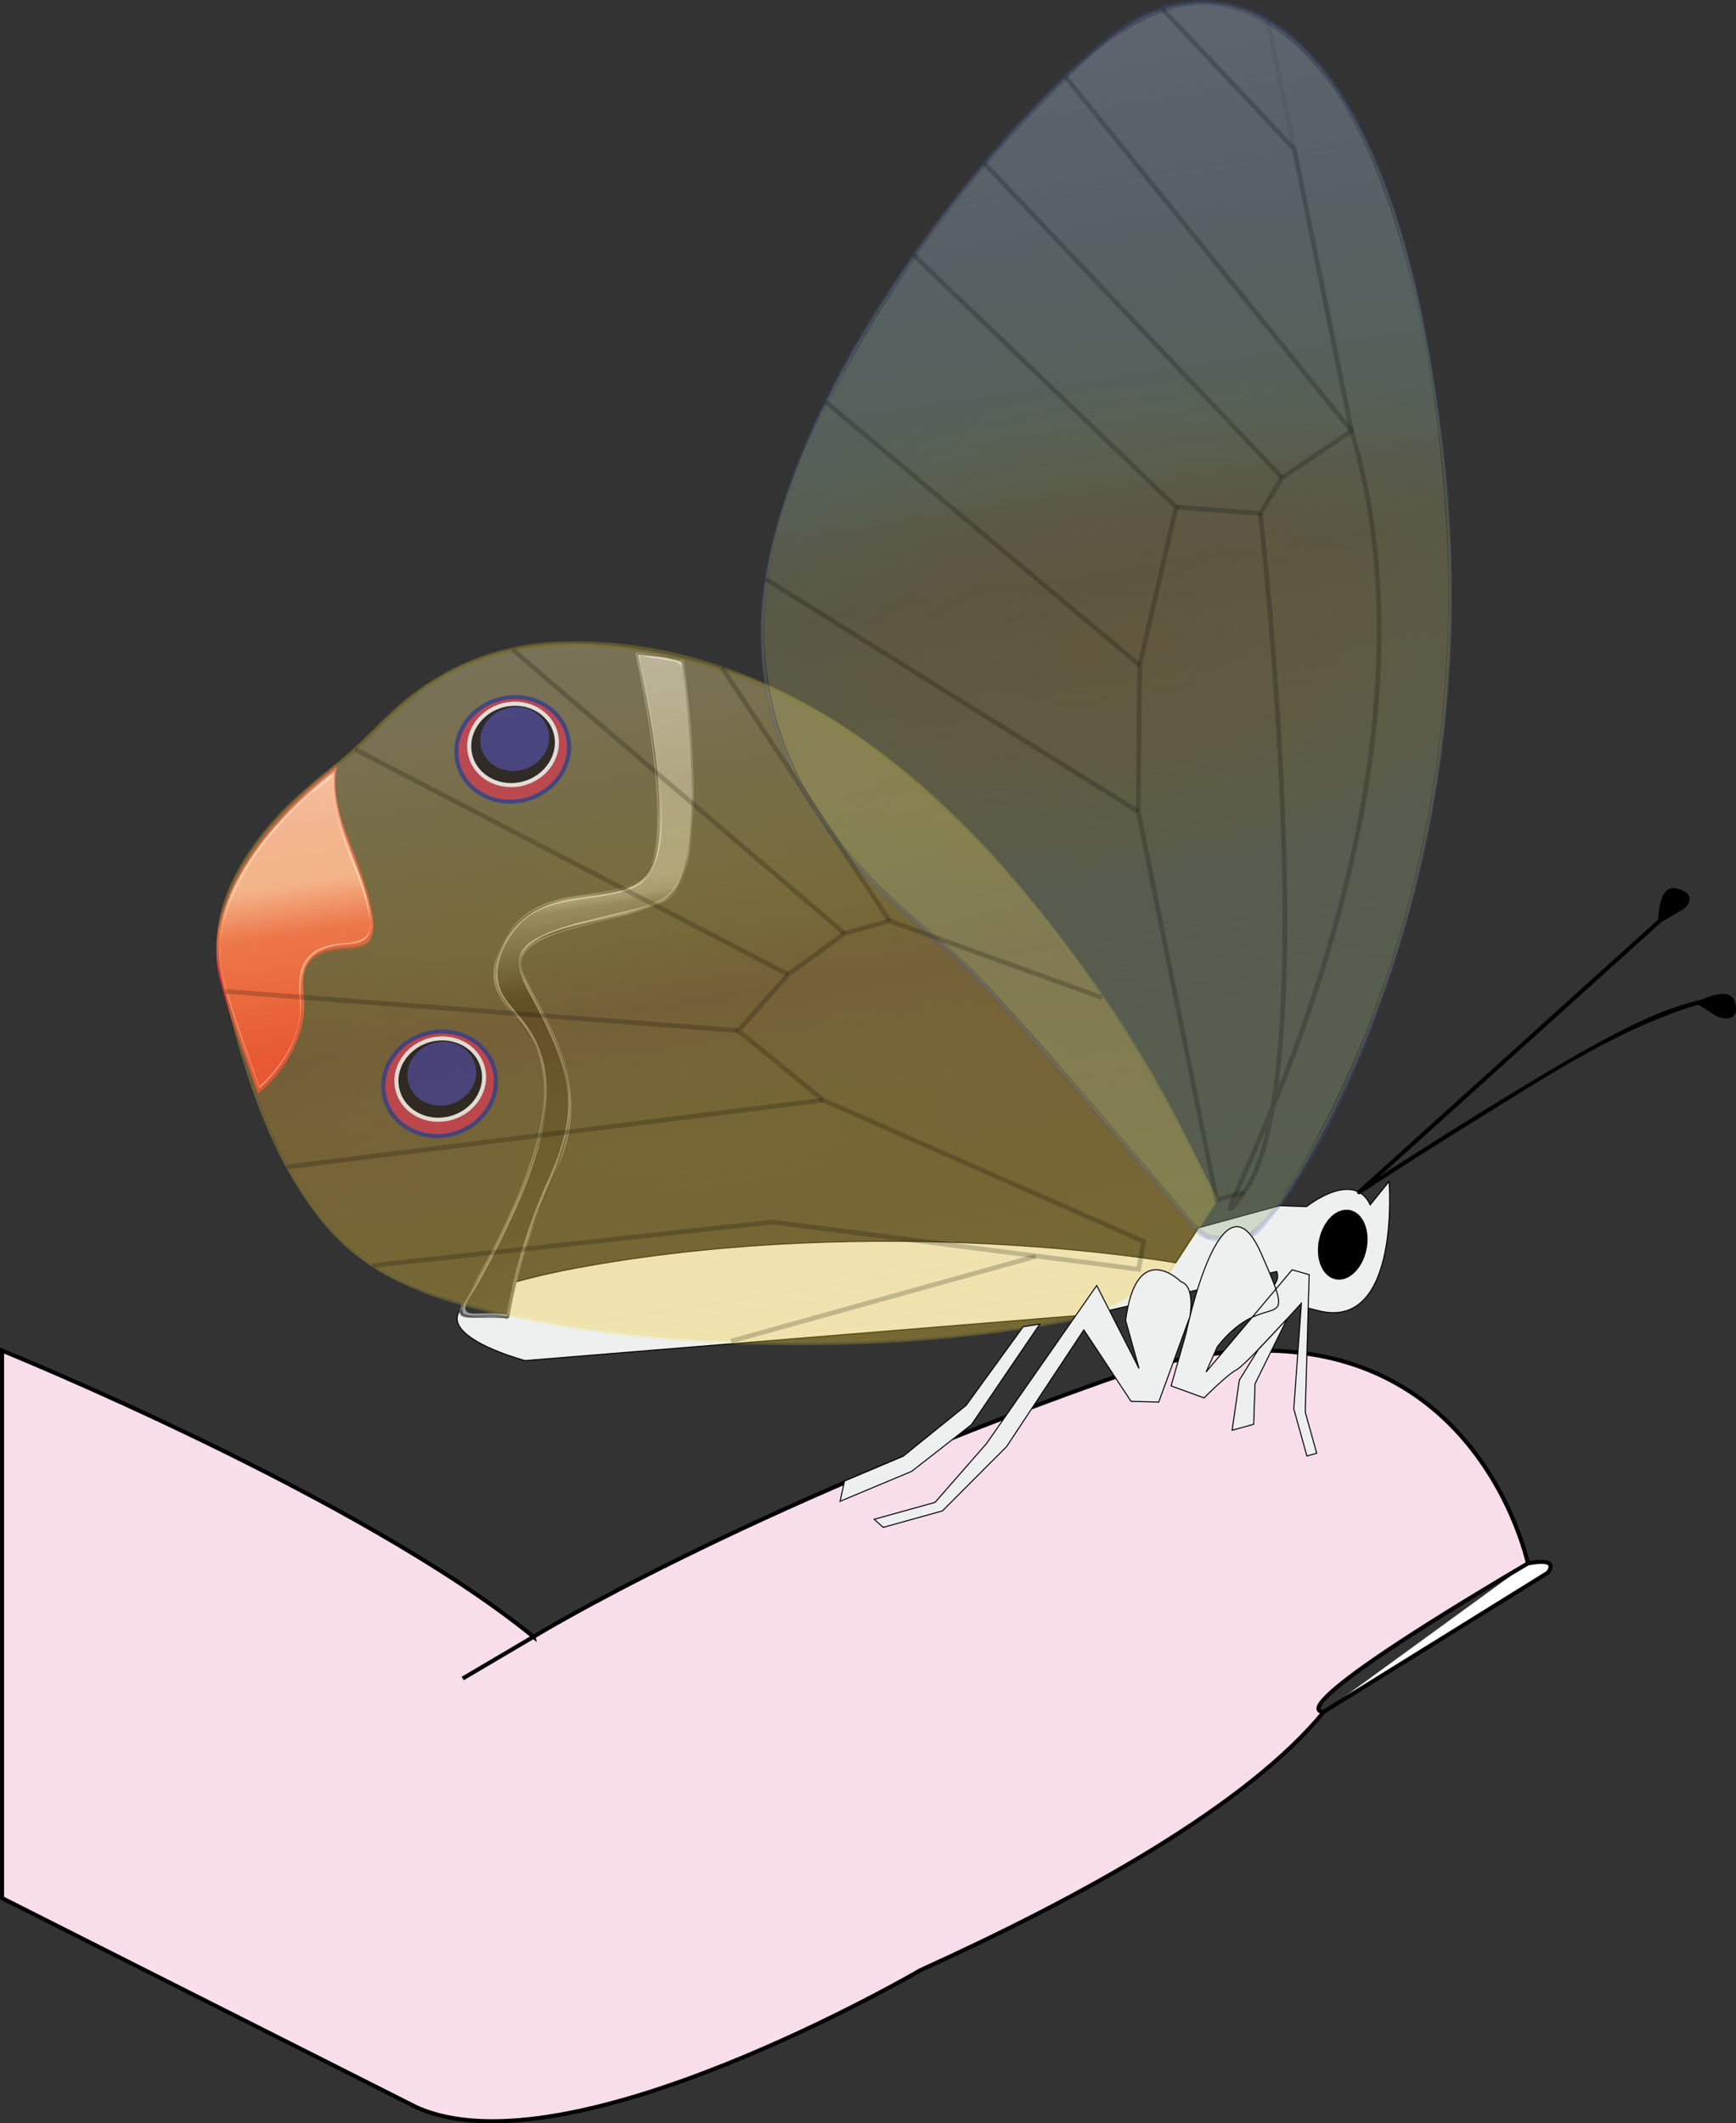 <?xml version="1.0"?>
<svg
    xmlns:rdf="http://www.w3.org/1999/02/22-rdf-syntax-ns#"
    xmlns="http://www.w3.org/2000/svg"
    xmlns:cc="http://web.resource.org/cc/"
    xmlns:xlink="http://www.w3.org/1999/xlink"
    xmlns:dc="http://purl.org/dc/elements/1.1/"
    xmlns:svg="http://www.w3.org/2000/svg"
    xmlns:inkscape="http://www.inkscape.org/namespaces/inkscape"
    xmlns:sodipodi="http://sodipodi.sourceforge.net/DTD/sodipodi-0.dtd"
    xmlns:ns1="http://sozi.baierouge.fr"
    id="Calque_1"
    version="1.1"
    xml:space="preserve"
    viewBox="0 0 426.196 521.229"
    enable-background="new 0 0 426.196 521.229"
    y="0px"
    x="0px"
  >
	<rect x="0" y="0" width="426.196" height="521.229" fill="#333333" stroke="none"/>
	<g
      stroke="#000"
    >
		<path
        d="m325.04 420.18l54.956-34.105s3.375-3.892-4.896-2.293"
        fill="#fff"
    />
		<path
        d="m130.98 401.79s50.136-30.729 139.15-62.507c89.015-31.779 104.97 44.501 104.97 44.501-64.338 37.943-50.06 36.398-50.06 36.398-18.744 22.927-59.12 45.343-99.039 63.44 0 0-86.437 50.567-123.8 33.645l-101.7-51.33v-134.4s88.186 35.8 130.48 70.26z"
        fill="#F7DEEA"
    />
		<path
        d="m130.98 401.79"
        fill="#F7DEEA"
    />
		<line
        x2="130.98"
        y1="412.04"
        x1="113.6"
        y2="401.79"
        fill="#F7DEEA"
    />
	</g
  >
		<path
      stroke="#000"
      stroke-width=".25"
      d="m341.03 290.04s2.848 36.576-17.146 31.757-8.523-4.629-10.447-9.678l-45.333 10.539-139.18 11.336s-49.72-13.156 22.406-24.398 137.32 0.398 137.32 0.398l5.582-8.584 19.905-5.445 6.627 0.232s11.516-9.207 15.633-0.434l4.63-5.74z"
      fill="#EEEFEF"
  />
				<linearGradient
      id="SVGID_1_"
      x1="342.09"
      gradientUnits="userSpaceOnUse"
      y1="304.86"
      gradientTransform="matrix(-.989 .151 .151 .989 444.26 -33.708)"
      x2="342.09"
      y2="148.44"
    >
				<stop
        stop-color="#656565"
        offset="0"
    />
				<stop
        stop-color="#1B1A1A"
        offset=".618"
    />
				<stop
        stop-color="#545454"
        offset=".629"
    />
				<stop
        stop-color="#3F3F3F"
        offset=".983"
    />
			</linearGradient
  >
			<path
      d="m124.72 323.45c-6.395-1.301-13.765 1.633-11.029-3.039 43.991-75.154 1.34-65.293 8.572-85.618 7.231-20.323 27.4-11.262 36.052-19.576s-2.014-54.822-2.014-54.822c5.385 0.689 4.878 0.149 11.226 1.833 0 0 7.692 52.007-4.125 58.532s-41.139 6.616-34.844 19.143 17.047 27.747 7.849 47.021c-9.2 19.29-11.69 36.54-11.69 36.54z"
      fill="url(#SVGID_1_)"
  />
				<linearGradient
      id="SVGID_2_"
      x1="342.09"
      gradientUnits="userSpaceOnUse"
      y1="304.86"
      gradientTransform="matrix(-.989 .151 .151 .989 444.26 -33.708)"
      x2="342.09"
      y2="148.44"
    >
				<stop
        stop-color="#0F0E0E"
        offset="0"
    />
				<stop
        offset=".5"
    />
				<stop
        stop-color="#060606"
        offset=".624"
    />
				<stop
        stop-color="#0D0C0C"
        offset=".785"
    />
				<stop
        stop-color="#0F0E0E"
        offset="1"
    />
			</linearGradient
  >
			<path
      opacity=".51"
      d="m124.72 323.45c-6.395-1.301-13.765 1.633-11.029-3.039 43.991-75.154 1.34-65.293 8.572-85.618 7.231-20.323 27.4-11.262 36.052-19.576s-2.014-54.822-2.014-54.822c5.385 0.689 4.878 0.149 11.226 1.833 0 0 7.692 52.007-4.125 58.532s-41.139 6.616-34.844 19.143 17.047 27.747 7.849 47.021c-9.2 19.29-11.69 36.54-11.69 36.54z"
      fill="url(#SVGID_2_)"
  />
				<linearGradient
      id="SVGID_3_"
      x1="342.09"
      gradientUnits="userSpaceOnUse"
      y1="148.44"
      gradientTransform="matrix(-.989 .151 .151 .989 444.26 -33.708)"
      x2="342.09"
      y2="304.86"
    >
				<stop
        stop-color="#fff"
        stop-opacity=".77"
        offset="0"
    />
				<stop
        stop-color="#fff"
        stop-opacity=".65"
        offset=".203"
    />
				<stop
        stop-color="#fff"
        stop-opacity=".65"
        offset=".345"
    />
				<stop
        stop-color="#fff"
        stop-opacity=".65"
        offset=".346"
    />
				<stop
        stop-color="#fff"
        stop-opacity="0"
        offset=".511"
    />
				<stop
        stop-color="#E0E0E0"
        stop-opacity=".005"
        offset=".525"
    />
				<stop
        stop-color="#B7B7B7"
        stop-opacity=".012"
        offset=".547"
    />
				<stop
        stop-color="#929191"
        stop-opacity=".02"
        offset=".571"
    />
				<stop
        stop-color="#717171"
        stop-opacity=".028"
        offset=".598"
    />
				<stop
        stop-color="#565555"
        stop-opacity=".038"
        offset=".627"
    />
				<stop
        stop-color="#403F3F"
        stop-opacity=".049"
        offset=".66"
    />
				<stop
        stop-color="#2F2E2E"
        stop-opacity=".061"
        offset=".699"
    />
				<stop
        stop-color="#242323"
        stop-opacity=".077"
        offset=".747"
    />
				<stop
        stop-color="#1D1C1C"
        stop-opacity=".099"
        offset=".814"
    />
				<stop
        stop-color="#1B1A1A"
        stop-opacity=".16"
        offset="1"
    />
			</linearGradient
  >
			<path
      opacity=".7"
      d="m124.72 323.45c-6.395-1.301-13.765 1.633-11.029-3.039 43.991-75.154 1.34-65.293 8.572-85.618 7.231-20.323 27.4-11.262 36.052-19.576s-2.014-54.822-2.014-54.822c5.385 0.689 4.878 0.149 11.226 1.833 0 0 7.692 52.007-4.125 58.532s-41.139 6.616-34.844 19.143 17.047 27.747 7.849 47.021c-9.2 19.29-11.69 36.54-11.69 36.54z"
      fill="url(#SVGID_3_)"
  />
			<g
      opacity=".49"
    >
				<path
        d="m124.43 322.67c-2.547-0.361-5.057-0.297-7.62-0.207-5.055 0.178-1.353-4.023 0.079-6.551 3.491-6.166 6.721-12.482 9.62-18.951 3.588-8.004 6.657-16.497 7.566-25.271 0.753-7.263-0.655-14.298-5.031-20.243-1.352-1.838-2.883-3.544-4.307-5.324-4.739-5.923-2.375-12.806 1.979-18.248 6.858-8.573 19.292-6.062 28.421-9.76 10.877-4.406 6.779-26.034 5.678-34.717-0.917-7.234-2.221-14.429-3.75-21.558-0.416-1.941 1.263-0.489 2.854-0.346 1.932 0.173 3.786 0.515 5.674 0.962 2.489 0.59 1.972 2.994 2.255 5.373 1.137 9.569 1.886 19.238 1.757 28.878-0.091 6.87-0.058 16.394-4.726 22.034-2.945 3.558-9.732 4.476-13.906 5.56-6.551 1.7-13.481 2.847-19.48 6.128-7.409 4.053-3.018 10.504-0.143 15.919 2.81 5.291 5.396 10.641 7.035 16.422 2.778 9.804 0.079 18.304-3.898 27.128-4.522 10.034-7.852 20.774-9.854 31.6-0.07 0.4-0.14 0.79-0.2 1.18-0.039 0.236 0.039 0.492 0 0.727 1.473-8.881 4.115-17.58 7.269-25.994 3.261-8.702 8.12-16.577 7.957-26.154-0.199-11.637-6.273-21.5-11.411-31.552-3.402-6.655 4.921-9.648 9.602-11.213 7.007-2.342 14.356-3.467 21.347-5.886 7.243-2.506 8.774-8.06 9.748-15.154 0.729-5.317 0.74-10.728 0.659-16.085-0.112-7.41-0.715-14.818-1.518-22.183-0.231-2.123-0.491-4.244-0.778-6.36-0.278-2.054-8.582-2.147-10.548-2.372 0.016 0.002-0.016 0.653 0 0.726 1.369 6.147 2.499 12.349 3.444 18.575 1.532 10.085 3.578 21.726 0.501 31.632-2.919 9.401-16.828 7.869-24.492 9.94-7.982 2.157-14.443 9.741-14.443 18.19 0 5.329 4.583 9.006 7.524 13.002 2.445 3.322 4.002 7.069 4.649 11.141 1.284 8.075-1.327 16.633-4.017 24.155-1.858 5.197-4.165 10.231-6.583 15.188-1.479 3.031-3.065 6.012-4.672 8.979-1.272 2.35-5.059 6.693-5.154 9.324-0.016 0.441 0.003 0.891 0.012 1.334 0 0.016 0 0.033 0.002 0.049 3.075 1.416 7.538 0.238 10.901 0.717-0.03-0.04 0.04-0.75 0-0.76z"
        fill="#fff"
    />
			</g
  >
			<path
      stroke="#727171"
      stroke-width=".588"
      stroke-miterlimit="1"
      d="m124.72 323.45c-6.395-1.301-13.765 1.633-11.029-3.039 43.991-75.154 1.34-65.293 8.572-85.618 7.231-20.323 27.4-11.262 36.052-19.576s-2.014-54.822-2.014-54.822c5.385 0.689 4.878 0.149 11.226 1.833 0 0 7.692 52.007-4.125 58.532s-41.139 6.616-34.844 19.143 17.047 27.747 7.849 47.021c-9.2 19.29-11.69 36.54-11.69 36.54z"
      fill="none"
  />
			<g
      opacity=".58"
    >
				<path
        d="m124.72 323.39c-1.873-0.297-12.105 0.877-11.465-2.029 0.657-2.979 3.621-6.438 5.102-9.129 1.874-3.406 3.642-6.869 5.347-10.361 4.226-8.658 7.964-17.792 9.603-27.329 1.268-7.379 0.579-14.923-3.636-21.293-3.77-5.696-9.851-9.816-7.705-17.484 2.64-9.434 10.15-13.918 19.263-15.457 6.167-1.041 15.368-0.76 18.619-7.286 1.879-3.772 1.889-8.633 1.852-12.768-0.068-7.652-0.995-15.265-2.167-22.818-0.867-5.59-1.914-11.161-3.138-16.684-0.119-0.536 8.219 0.809 9.421 1.096 2.372 0.567 1.848 1.342 2.139 3.623 0.913 7.16 1.539 14.36 1.864 21.571 0.419 9.286 1.048 21.063-3.13 29.868-3.022 6.368-12.932 7.379-18.972 8.869-5.83 1.438-17.255 2.754-19.805 9.318-0.775 1.995 0.346 4.276 1.213 5.979 4.444 8.729 9.337 17.071 10.639 26.956 1.769 13.424-7.044 25.959-10.932 38.323-1.73 5.54-3.25 11.27-4.1 17.03-0.006 0.039 0.006 0.082 0 0.121 1.164-7.859 3.505-15.605 6.12-23.082 3.454-9.879 9.154-18.768 9.126-29.51-0.024-9.52-4.694-18.355-9.042-26.541-1.763-3.318-4.65-7.14-2.145-10.795 1.975-2.88 6.298-4.122 9.417-5.137 8.305-2.701 17.397-3.525 25.205-7.625 5.14-2.699 5.719-11.514 6.193-16.467 1.146-11.949 0.068-24.2-1.287-36.076-0.218-1.914-0.459-3.825-0.727-5.732-0.241-1.711-9.616-2.012-11.28-2.211 0.003 0-0.003 0.109 0 0.121 3.317 14.53 6.412 30.387 5.177 45.297-0.601 7.252-3.5 11.282-10.761 12.973-8.184 1.906-16.643 1.318-23.232 7.414-5.309 4.911-8.129 13.037-3.982 19.312 4.286 6.483 9.271 10.87 10.227 19.103 1.585 13.66-5.544 28.213-11.418 40.021-2.377 4.775-4.973 9.441-7.628 14.068-0.479 0.836-1.579 2.223-1.579 3.338 0 2.207 9.998 1.273 11.616 1.529 0 0.01 0.01-0.11 0-0.11z"
    />
			</g
  >
				<linearGradient
      id="SVGID_4_"
      x1="407.54"
      gradientUnits="userSpaceOnUse"
      y1="240.85"
      gradientTransform="matrix(-.989 .151 .151 .989 444.26 -33.708)"
      x2="407.54"
      y2="165.03"
    >
				<stop
        stop-color="#E31F21"
        offset="0"
    />
				<stop
        stop-color="#E8504B"
        offset=".618"
    />
				<stop
        stop-color="#E8534C"
        offset=".629"
    />
				<stop
        stop-color="#E74B4A"
        offset=".983"
    />
			</linearGradient
  >
			<path
      d="m63.413 268.05c-3.583-9.908-7.847-22.088-9.349-27.965-5.208-20.368 15.87-42.009 28.593-51.669 0 0-2.181 5.213 2.689 17.62s8.771 23.95 3.922 25.702c-4.849 1.751-16.497-1.529-14.869 12.385s-10.986 23.93-10.986 23.93z"
      fill="url(#SVGID_4_)"
  />
				<linearGradient
      id="SVGID_5_"
      x1="407.55"
      gradientUnits="userSpaceOnUse"
      y1="165.03"
      gradientTransform="matrix(-.989 .151 .151 .989 444.26 -33.708)"
      x2="407.55"
      y2="240.85"
    >
				<stop
        stop-color="#fff"
        stop-opacity=".77"
        offset="0"
    />
				<stop
        stop-color="#fff"
        stop-opacity=".65"
        offset=".203"
    />
				<stop
        stop-color="#fff"
        stop-opacity=".65"
        offset=".345"
    />
				<stop
        stop-color="#fff"
        stop-opacity=".65"
        offset=".346"
    />
				<stop
        stop-color="#fff"
        stop-opacity="0"
        offset=".511"
    />
				<stop
        stop-color="#FBE0E1"
        stop-opacity=".006"
        offset=".528"
    />
				<stop
        stop-color="#F6BCBD"
        stop-opacity=".014"
        offset=".553"
    />
				<stop
        stop-color="#F29C9D"
        stop-opacity=".023"
        offset=".581"
    />
				<stop
        stop-color="#EE8082"
        stop-opacity=".033"
        offset=".611"
    />
				<stop
        stop-color="#EB6A6D"
        stop-opacity=".044"
        offset=".646"
    />
				<stop
        stop-color="#E9595C"
        stop-opacity=".057"
        offset=".686"
    />
				<stop
        stop-color="#E74E51"
        stop-opacity=".074"
        offset=".736"
    />
				<stop
        stop-color="#E6474A"
        stop-opacity=".097"
        offset=".806"
    />
				<stop
        stop-color="#E64548"
        stop-opacity=".16"
        offset="1"
    />
			</linearGradient
  >
			<path
      opacity=".7"
      d="m63.413 268.05c-3.583-9.908-7.847-22.088-9.349-27.965-5.208-20.368 15.87-42.009 28.593-51.669 0 0-2.181 5.213 2.689 17.62s8.771 23.95 3.922 25.702c-4.849 1.751-16.497-1.529-14.869 12.385s-10.986 23.93-10.986 23.93z"
      fill="url(#SVGID_5_)"
  />
			<g
      opacity=".49"
    >
				<path
        d="m63.704 266.68c-3.099-8.609-6.276-17.237-8.753-26.052-2.952-10.507 1.336-20.736 6.965-29.434 2.639-4.077 5.829-7.787 9.148-11.318 1.475-1.569 3.04-3.052 4.613-4.521 0.872-0.814 5.793-4.003 5.896-4.99-0.199 1.918-0.004 3.906 0.243 5.8 1.262 9.68 6.702 18.39 8.666 27.952 1.343 6.537-1.438 7.024-6.826 7.523-3.989 0.369-7.466 1.484-9.316 5.278-1.724 3.532-0.294 9.629-0.764 13.016-0.898 6.45-5.187 12.42-9.872 16.74-0.085 0.078 0.081 0.425 0 0.5 5.437-5.018 10.043-12.087 10.173-19.7 0.011-0.66 0.045-1.325-0.006-1.982-0.572-7.279 0.847-11.958 8.488-13.206 3.914-0.64 8.219 0.24 8.483-4.734 0.027-0.501-0.021-1.059-0.039-1.537-0.453-12.388-10.487-23.081-9.17-35.738 0.008-0.081-0.051-0.459 0-0.5-13.077 10.467-26.906 25.349-27.712 43.01-0.128 2.818 0.309 5.621 1.029 8.337 2.343 8.833 5.662 17.462 8.753 26.052-0.052-0.15 0.055-0.35 0.001-0.5z"
        fill="#fff"
    />
			</g
  >
			<path
      stroke="#E8544E"
      stroke-width=".25"
      stroke-miterlimit="1"
      d="m63.413 268.05c-3.583-9.908-7.847-22.088-9.349-27.965-5.208-20.368 15.87-42.009 28.593-51.669 0 0-2.181 5.213 2.689 17.62s8.771 23.95 3.922 25.702c-4.849 1.751-16.497-1.529-14.869 12.385s-10.986 23.93-10.986 23.93z"
      fill="none"
  />
			<g
      opacity=".58"
    >
				<path
        d="m63.413 267.42c-2.694-7.465-5.356-14.944-7.758-22.51-2.644-8.325-2.76-15.908 0.499-24.077 5.092-12.765 15.779-23.551 26.503-31.797v-1.25c-1.554 4.021-0.064 10.039 0.942 13.766 2.138 7.92 6.074 15.182 7.608 23.307 1.146 6.074-2.505 6.594-7.292 7.037-7.18 0.665-9.792 4.535-9.644 11.336 0.208 9.56-3.285 18.06-10.858 24.18-0.209 0.169 0.198 1.09 0 1.25 6.341-5.124 10.743-12.969 11.13-21.128 0.123-2.59-0.444-5.19-0.087-7.774 0.628-4.548 4.718-6.043 8.696-6.542 3.32-0.417 7.313 0.144 8.234-3.878 0.222-0.971 0.167-2.343 0.091-3.294-0.614-7.795-4.095-15.224-6.81-22.455-1.512-4.027-3.66-10.293-2.01-14.563 0.089-0.229-0.167-1.122 0-1.25-13.34 10.258-27.184 24.906-29.266 42.329-0.418 3.499-0.101 7.187 0.673 10.59 2.163 9.505 6.047 18.816 9.349 27.965-0.132-0.37 0.134-0.89 0-1.26z"
        fill="#BD1F2D"
    />
			</g
  >
		<path
      stroke="#000"
      stroke-width="1.155"
      d="m324.17 305.94c-0.361 4.414 1.799 7.82 4.824 7.604s5.771-3.975 6.131-8.393c0.359-4.42-1.799-7.822-4.826-7.605-3.02 0.22-5.76 3.98-6.12 8.4z"
  />
		<g
      opacity=".35"
    >
			<path
        d="m290.63 278.63s-45.508-92.694-111.57-113.76-82.161 12.476-95.138 21.795c-12.977 9.318-34.622 30.391-29.958 50.891 4.666 20.5 14.264 62.461 43.013 76.26 28.751 13.803 105.02 22.646 171.13 8.842l18.228-9.1 12.357-19.008-8.07-15.91z"
        fill="#F6DD24"
    />
				<linearGradient
        id="SVGID_6_"
        x1="310.13"
        gradientUnits="userSpaceOnUse"
        y1="326.15"
        gradientTransform="matrix(-.989 .151 .151 .989 444.26 -33.708)"
        x2="310.13"
        y2="142.85"
      >
				<stop
          stop-color="#F6E135"
          stop-opacity=".22"
          offset="0"
      />
				<stop
          stop-color="#F1B044"
          offset=".5"
      />
				<stop
          stop-color="#F3C341"
          stop-opacity=".866"
          offset=".577"
      />
				<stop
          stop-color="#F4D13C"
          stop-opacity=".717"
          offset=".663"
      />
				<stop
          stop-color="#F5DA38"
          stop-opacity=".554"
          offset=".756"
      />
				<stop
          stop-color="#F6DF36"
          stop-opacity=".373"
          offset=".861"
      />
				<stop
          stop-color="#F6E135"
          stop-opacity=".13"
          offset="1"
      />
			</linearGradient
    >
			<path
        d="m290.63 278.63s-45.508-92.694-111.57-113.76-82.161 12.476-95.138 21.795c-12.977 9.318-34.622 30.391-29.958 50.891 4.666 20.5 14.264 62.461 43.013 76.26 28.751 13.803 105.02 22.646 171.13 8.842l18.228-9.1 12.357-19.008-8.07-15.91z"
        fill="url(#SVGID_6_)"
    />
				<radialGradient
        id="SVGID_7_"
        gradientUnits="userSpaceOnUse"
        cy="234.5"
        cx="310.13"
        gradientTransform="matrix(-.989 .151 .075 .494 461.95 82.201)"
        r="104.92"
      >
				<stop
          stop-color="#F6E135"
          stop-opacity="0"
          offset="0"
      />
				<stop
          stop-color="#F5DA38"
          stop-opacity=".159"
          offset=".228"
      />
				<stop
          stop-color="#F3C640"
          stop-opacity=".449"
          offset=".642"
      />
				<stop
          stop-color="#F1B044"
          stop-opacity=".7"
          offset="1"
      />
			</radialGradient
    >
			<path
        opacity=".51"
        d="m290.63 278.63s-45.508-92.694-111.57-113.76-82.161 12.476-95.138 21.795c-12.977 9.318-34.622 30.391-29.958 50.891 4.666 20.5 14.264 62.461 43.013 76.26 28.751 13.803 105.02 22.646 171.13 8.842l18.228-9.1 12.357-19.008-8.07-15.91z"
        fill="url(#SVGID_7_)"
    />
				<linearGradient
        id="SVGID_8_"
        x1="310.13"
        gradientUnits="userSpaceOnUse"
        y1="142.85"
        gradientTransform="matrix(-.989 .151 .151 .989 444.26 -33.708)"
        x2="310.13"
        y2="326.15"
      >
				<stop
          stop-color="#fff"
          stop-opacity=".77"
          offset="0"
      />
				<stop
          stop-color="#fff"
          stop-opacity="0"
          offset=".45"
      />
				<stop
          stop-color="#FDF2DF"
          stop-opacity=".006"
          offset=".47"
      />
				<stop
          stop-color="#FAE2BB"
          stop-opacity=".014"
          offset=".498"
      />
				<stop
          stop-color="#F7D59B"
          stop-opacity=".023"
          offset=".529"
      />
				<stop
          stop-color="#F5C97F"
          stop-opacity=".033"
          offset=".563"
      />
				<stop
          stop-color="#F4C069"
          stop-opacity=".044"
          offset=".602"
      />
				<stop
          stop-color="#F3B958"
          stop-opacity=".057"
          offset=".647"
      />
				<stop
          stop-color="#F2B44D"
          stop-opacity=".074"
          offset=".703"
      />
				<stop
          stop-color="#F1B146"
          stop-opacity=".097"
          offset=".782"
      />
				<stop
          stop-color="#F1B044"
          stop-opacity=".16"
          offset="1"
      />
			</linearGradient
    >
			<path
        opacity=".7"
        d="m290.63 278.63s-45.508-92.694-111.57-113.76-82.161 12.476-95.138 21.795c-12.977 9.318-34.622 30.391-29.958 50.891 4.666 20.5 14.264 62.461 43.013 76.26 28.751 13.803 105.02 22.646 171.13 8.842l18.228-9.1 12.357-19.008-8.07-15.91z"
        fill="url(#SVGID_8_)"
    />
			<g
        opacity=".49"
      >
				<path
          d="m196.67 329.37c-16.016-0.021-32.027-0.982-47.918-2.986-13.299-1.676-26.615-4.07-39.432-8.055-10.713-3.33-20.144-8.223-27.813-16.563-7.275-7.912-12.411-17.632-16.465-27.513-3.687-8.984-6.397-18.345-8.713-27.766-1-4.065-2.216-8.23-2.63-12.402-0.621-6.25 1.311-12.5 4.018-18.055 5.916-12.137 16.271-21.682 26.958-29.598 4.086-3.027 7.454-7.042 11.16-10.515 3.194-2.993 6.591-5.753 10.254-8.152 22.972-15.047 53.788-10.06 78.028-0.904 19.972 7.544 37.24 21.196 52.139 36.222 21.289 21.468 39.245 47.044 53.215 73.848 1.443 2.768 2.828 5.567 4.237 8.352 1.494 2.951 2.988 5.902 4.481 8.854 0.519 1.021-2.044 3.809-2.603 4.668-2.16 3.322-4.32 6.645-6.479 9.967-0.771 1.186-1.541 2.371-2.311 3.555-0.261 0.4-0.483 0.982-0.921 1.201-5.76 2.867-11.52 5.734-17.278 8.602-1.015 0.504-2.093 0.625-3.209 0.848-3.166 0.635-6.346 1.201-9.53 1.73-6.323 1.053-12.682 1.883-19.055 2.568-13.34 1.44-26.75 2.1-40.15 2.1-0.162 0 0.02 0.117 0.097 0.117 15.28 0 30.557-0.893 45.727-2.727 7.443-0.9 14.854-2.072 22.213-3.5 3.11-0.604 5.187-1.57 7.999-2.971 3.498-1.742 6.996-3.484 10.494-5.225 1.192-0.594 2.737-0.977 3.481-2.121 3.693-5.682 7.387-11.361 11.08-17.043 1.106-1.701 0.654-1.75-0.309-3.652-1.719-3.395-3.437-6.788-5.154-10.182-1.05-2.074-2.087-4.154-3.174-6.21-5.548-10.498-11.791-20.644-18.433-30.48-10.848-16.069-23.02-31.336-36.872-44.925-14.306-14.034-30.789-26.425-49.612-33.664-12.127-4.664-25.292-7.644-38.259-8.481-11.805-0.763-23.797 0.898-34.473 6.155-7.736 3.811-14.121 9.538-20.191 15.559-4.621 4.583-9.774 8.273-14.694 12.5-5.117 4.396-9.777 9.341-13.785 14.768-6.917 9.365-11.087 20.226-8.437 31.841 1.981 8.684 4.166 17.316 6.989 25.77 6.262 18.747 16.242 38.693 34.495 48.24 12.697 6.641 27.741 9.414 41.73 11.729 19.531 3.232 39.398 4.594 59.184 4.619 0.15-0.02-0.03-0.14-0.11-0.14z"
      />
			</g
    >
			<path
        stroke="#F1B044"
        stroke-width=".25"
        stroke-miterlimit="1"
        d="m290.63 278.63s-45.508-92.694-111.57-113.76-82.161 12.476-95.138 21.795c-12.977 9.318-34.622 30.391-29.958 50.891 4.666 20.5 14.264 62.461 43.013 76.26 28.751 13.803 105.02 22.646 171.13 8.842l18.228-9.1 12.357-19.008-8.07-15.91z"
        fill="none"
    />
			<g
        opacity=".58"
      >
				<path
          d="m290.63 278.01c-10.979-22.308-25.616-43.363-41.699-62.237-28.186-33.077-66.604-59.954-111.95-58.271-14.924 0.554-28.428 6.201-39.576 16.014-3.689 3.247-7.011 6.877-10.636 10.191-6.306 5.764-13.208 10.472-19.02 16.864-7.467 8.214-13.796 18.365-14.419 29.698-0.298 5.415 1.241 10.69 2.496 15.905 4.643 19.294 11.065 39.137 23.948 54.612 12.553 15.08 31.821 19.887 50.278 23.512 25.444 4.996 51.663 6.426 77.543 5.773 14.517-0.367 29.008-1.625 43.375-3.729 3.452-0.506 6.892-1.096 10.324-1.717 2.127-0.385 5.099-0.48 7.031-1.445 2.818-1.408 5.637-2.814 8.455-4.223 2.907-1.451 5.815-2.902 8.723-4.355 1.419-0.707 2.007-2.221 2.863-3.539 3.432-5.279 6.864-10.557 10.297-15.836 0.681-1.049-0.968-3.266-1.315-3.952-2.21-4.4-4.45-8.82-6.69-13.24 0.166 0.328-0.17 0.915 0 1.25 2.687 5.308 5.374 10.614 8.061 15.921v-1.25c-3.303 5.08-6.605 10.16-9.907 15.238-0.644 0.99-1.566 3.328-2.668 3.877-2.818 1.408-5.637 2.814-8.455 4.223-2.907 1.451-5.815 2.902-8.723 4.355-4.58 2.285-11.211 2.414-16.242 3.207-14.352 2.262-28.867 3.445-43.382 3.939-26.028 0.885-52.342-0.719-77.963-5.475-18.603-3.455-37.682-8.258-50.769-22.822-13.425-14.943-19.803-35.458-24.52-54.574-0.948-3.841-1.991-7.723-2.561-11.64-1.055-7.249 2.182-14.773 5.684-20.9 5.587-9.777 14.119-17.997 22.998-24.783 8.345-6.378 14.973-14.628 23.831-20.405 15.007-9.788 33.249-10.808 50.522-8.166 40.905 6.258 72.379 32.136 97.727 63.435 13.875 17.134 26.609 35.99 36.367 55.818-0.18-0.34 0.16-0.92-0.01-1.25z"
          fill="#F6E135"
      />
			</g
    >
		</g
  >
		<line
      opacity=".2"
      y2="36.639"
      fill="none"
      y1="5.024"
      stroke="#000"
      x2="317.77"
      x1="311.2"
      stroke-width="1.155"
  />
		<g
      opacity=".35"
    >
				<linearGradient
        id="SVGID_9_"
        x1="197.18"
        gradientUnits="userSpaceOnUse"
        y1="313.14"
        gradientTransform="matrix(-.989 .151 .151 .989 444.26 -33.708)"
        x2="197.18"
        y2="11.048"
      >
				<stop
          stop-color="#DED644"
          offset="0"
      />
				<stop
          stop-color="#D6B32D"
          offset=".618"
      />
				<stop
          stop-color="#D8D03E"
          offset=".629"
      />
				<stop
          stop-color="#E4E062"
          offset=".983"
      />
			</linearGradient
    >
			<path
        d="m314.14 295.97s52.564-72.23 40.424-183.03-53.34-122.7-77.9-106.52c-24.564 16.175-78.577 79.466-88.433 133.59-9.856 54.12 34.236 83.894 46.043 94.621 11.808 10.729 59.147 67.103 59.147 67.103l3.213 2.221 9.897 0.123 7.61-8.1z"
        fill="url(#SVGID_9_)"
    />
				<linearGradient
        id="SVGID_10_"
        x1="197.18"
        gradientUnits="userSpaceOnUse"
        y1="313.14"
        gradientTransform="matrix(-.989 .151 .151 .989 444.26 -33.708)"
        x2="197.18"
        y2="11.048"
      >
				<stop
          stop-color="#8E5D9E"
          stop-opacity=".13"
          offset="0"
      />
				<stop
          stop-color="#8B5D9E"
          stop-opacity=".188"
          offset=".18"
      />
				<stop
          stop-color="#835B9E"
          stop-opacity=".232"
          offset=".314"
      />
				<stop
          stop-color="#75589D"
          stop-opacity=".271"
          offset=".434"
      />
				<stop
          stop-color="#60549B"
          stop-opacity=".307"
          offset=".546"
      />
				<stop
          stop-color="#404F9A"
          stop-opacity=".341"
          offset=".65"
      />
				<stop
          stop-color="#324E99"
          stop-opacity=".35"
          offset=".678"
      />
				<stop
          stop-color="#455FA5"
          offset="1"
      />
			</linearGradient
    >
			<path
        d="m314.14 295.97s52.564-72.23 40.424-183.03-53.34-122.7-77.9-106.52c-24.564 16.175-78.577 79.466-88.433 133.59-9.856 54.12 34.236 83.894 46.043 94.621 11.808 10.729 59.147 67.103 59.147 67.103l3.213 2.221 9.897 0.123 7.61-8.1z"
        fill="url(#SVGID_10_)"
    />
				<radialGradient
        id="SVGID_11_"
        gradientUnits="userSpaceOnUse"
        cy="162.09"
        cx="197.18"
        gradientTransform="matrix(-.989 .151 .075 .494 456.49 46.411)"
        r="123.17"
      >
				<stop
          stop-color="#78BD84"
          stop-opacity="0"
          offset="0"
      />
				<stop
          stop-color="#78BD86"
          stop-opacity=".13"
          offset=".186"
      />
				<stop
          stop-color="#75BC8E"
          stop-opacity=".244"
          offset=".349"
      />
				<stop
          stop-color="#72BA9B"
          stop-opacity=".352"
          offset=".503"
      />
				<stop
          stop-color="#6DB8AC"
          stop-opacity=".457"
          offset=".652"
      />
				<stop
          stop-color="#66B5BF"
          stop-opacity=".558"
          offset=".798"
      />
				<stop
          stop-color="#5EB1D4"
          stop-opacity=".657"
          offset=".938"
      />
				<stop
          stop-color="#59AEDD"
          stop-opacity=".7"
          offset="1"
      />
			</radialGradient
    >
			<path
        opacity=".51"
        d="m314.14 295.97s52.564-72.23 40.424-183.03-53.34-122.7-77.9-106.52c-24.564 16.175-78.577 79.466-88.433 133.59-9.856 54.12 34.236 83.894 46.043 94.621 11.808 10.729 59.147 67.103 59.147 67.103l3.213 2.221 9.897 0.123 7.61-8.1z"
        fill="url(#SVGID_11_)"
    />
				<linearGradient
        id="SVGID_12_"
        x1="197.18"
        gradientUnits="userSpaceOnUse"
        y1="11.048"
        gradientTransform="matrix(-.989 .151 .151 .989 444.26 -33.708)"
        x2="197.18"
        y2="313.14"
      >
				<stop
          stop-color="#fff"
          stop-opacity=".77"
          offset="0"
      />
				<stop
          stop-color="#fff"
          stop-opacity="0"
          offset=".45"
      />
				<stop
          stop-color="#F1F3F8"
          stop-opacity=".002"
          offset=".458"
      />
				<stop
          stop-color="#C8CFE3"
          stop-opacity=".009"
          offset=".482"
      />
				<stop
          stop-color="#A2AED0"
          stop-opacity=".018"
          offset=".51"
      />
				<stop
          stop-color="#8292C0"
          stop-opacity=".026"
          offset=".541"
      />
				<stop
          stop-color="#667AB3"
          stop-opacity=".036"
          offset=".574"
      />
				<stop
          stop-color="#5067A8"
          stop-opacity=".047"
          offset=".612"
      />
				<stop
          stop-color="#3F589F"
          stop-opacity=".06"
          offset=".656"
      />
				<stop
          stop-color="#344E99"
          stop-opacity=".076"
          offset=".711"
      />
				<stop
          stop-color="#2D4896"
          stop-opacity=".098"
          offset=".787"
      />
				<stop
          stop-color="#2B4695"
          stop-opacity=".16"
          offset="1"
      />
			</linearGradient
    >
			<path
        opacity=".7"
        d="m314.14 295.97s52.564-72.23 40.424-183.03-53.34-122.7-77.9-106.52c-24.564 16.175-78.577 79.466-88.433 133.59-9.856 54.12 34.236 83.894 46.043 94.621 11.808 10.729 59.147 67.103 59.147 67.103l3.213 2.221 9.897 0.123 7.61-8.1z"
        fill="url(#SVGID_12_)"
    />
			<g
        opacity=".49"
      >
				<path
          d="m296.96 303.27c-1.442-0.998-2.772-1.814-3.889-3.141-1.338-1.588-2.678-3.174-4.019-4.76-4.837-5.717-9.691-11.418-14.565-17.105-11.238-13.111-22.453-26.307-34.342-38.838-4.68-4.933-9.904-9.165-15.042-13.604-6.31-5.45-12.291-11.276-17.6-17.715-14.199-17.221-21.65-38.432-19.522-60.811 2.285-24.025 13.695-47.129 26.004-67.494 12.065-19.962 26.486-38.749 42.858-55.375 11.141-11.314 25.408-25.489 42.694-22.802 7.652 1.189 14.441 5.425 19.93 10.744 10.225 9.91 16.48 23.503 21.137 36.737 8.58 24.383 12.518 50.775 14.295 76.469 3.545 51.269-6.256 104.06-29.646 149.95-3.498 6.863-7.252 13.759-11.742 20.04-1.984 2.773-4.859 5.178-7.197 7.666-0.393 0.418-3.045 0.1-3.982 0.088-1.811-0.021-3.622-0.045-5.432-0.068-0.074 0-0.272 0.104-0.111 0.105 2.973 0.037 5.948 0.074 8.922 0.113 1.537 0.018 2.883-2.414 3.832-3.424 2.912-3.1 5.186-5.803 7.434-9.393 11.643-18.597 20.195-39.213 26.506-60.181 15.586-51.795 15.795-107.34 3.553-159.87-3.939-16.91-9.463-34.162-19.32-48.636-5.25-7.708-12.133-14.729-20.852-18.385-10.065-4.221-21.157-2.447-30.243 3.576-6.529 4.33-12.372 9.727-17.94 15.207-7.637 7.515-14.719 15.593-21.426 23.942-15.146 18.857-28.514 39.492-38.262 61.669-9.438 21.472-15.229 45.178-8.844 68.349 5.067 18.385 17.152 33.685 31.051 46.322 5.277 4.797 11.049 9.068 16.078 14.13 5.113 5.146 9.933 10.594 14.751 16.015 9.646 10.851 19.106 21.865 28.524 32.914 3.353 3.934 6.697 7.876 10.032 11.824 0.875 1.035 1.748 2.072 2.621 3.109 0.962 1.143 2.296 1.855 3.521 2.703 0.07 0.03 0.28-0.04 0.24-0.07z"
      />
			</g
    >
			<path
        stroke="#4761A6"
        stroke-width=".25"
        stroke-miterlimit="1"
        d="m314.14 295.97s52.564-72.23 40.424-183.03-53.34-122.7-77.9-106.52c-24.564 16.175-78.577 79.466-88.433 133.59-9.856 54.12 34.236 83.894 46.043 94.621 11.808 10.729 59.147 67.103 59.147 67.103l3.213 2.221 9.897 0.123 7.61-8.1z"
        fill="none"
    />
			<g
        opacity=".58"
      >
				<path
          d="m314.14 296.59c12.582-17.346 21.088-38.426 27.752-58.6 14.16-42.857 17.348-88.355 11.809-133-2.873-23.177-7.459-46.718-16.932-68.19-5.33-12.079-12.826-24.224-24.127-31.54-7.518-4.865-16.554-6.492-25.245-4.309-11.605 2.917-20.998 12.433-29.219 20.541-16.186 15.964-30.284 34.22-42.432 53.402-12.749 20.131-23.679 42.376-27.78 66.023-2.957 17.053-0.414 34.679 7.194 50.21 7.35 15.008 19.174 27.164 31.775 37.872 18.164 15.433 33.208 34.29 48.669 52.354 5.908 6.903 11.791 13.829 17.639 20.784 2.927 3.48 7.509 2.486 11.554 2.537 3.74 0.05 6.88-5.46 9.34-8.08 0.211-0.227-0.203-1.033 0-1.25-2.006 2.139-4.014 4.277-6.02 6.414-2.184 2.33-3.762 1.664-7.029 1.623-3.581-0.045-4.491-0.082-7.428-2.111-0.713-0.492-1.242-1.357-1.793-2.012-9.361-11.11-18.793-22.163-28.313-33.138-9.507-10.962-18.817-22.694-29.626-32.429-10.491-9.449-21.225-18.041-29.828-29.407-14.561-19.237-20.135-42.484-15.363-66.257 4.73-23.57 16.466-45.642 29.419-65.648 12.138-18.748 26.339-36.449 42.415-51.972 8.03-7.755 17.018-16.076 28.258-18.54 24.627-5.398 41.071 19.865 49.215 39.149 9.418 22.299 13.543 46.785 16.309 70.689 3.582 30.966 2.242 62.292-3.928 92.835-4.656 23.058-12.215 45.599-22.51 66.752-4.014 8.244-8.379 16.606-13.779 24.051-0.22 0.3 0.18 1-0.01 1.27z"
          fill="#455EA4"
      />
			</g
    >
		</g
  >
		<polyline
      opacity=".2"
      stroke="#000"
      stroke-width="1.155"
      fill="none"
      points="224.33 62.631 288.75 124.5 279.8 163.32 279.44 199.22 298.69 294.55 305.43 292.68"
  />
		<line
      opacity=".2"
      y2="163.32"
      fill="none"
      y1="98.645"
      stroke="#000"
      x2="279.8"
      x1="202.72"
      stroke-width="1.155"
  />
		<line
      opacity=".2"
      y2="199.22"
      fill="none"
      y1="142.08"
      stroke="#000"
      x2="279.44"
      x1="187.88"
      stroke-width="1.155"
  />
		<polyline
      opacity=".2"
      stroke="#000"
      stroke-width="1.155"
      fill="none"
      points="288.75 124.5 309.41 126.02 314.76 117.26 331.81 105.79 317.77 36.639 285.33 2.146"
  />
		<line
      opacity=".2"
      y2="117.26"
      fill="none"
      y1="40.11"
      stroke="#000"
      x2="314.76"
      x1="241.67"
      stroke-width="1.155"
  />
		<path
      opacity=".2"
      stroke="#000"
      stroke-width="1.155"
      d="m309.41 126.02s15.924 139.33-3.979 166.66 55.512-89.621 26.379-186.89l-70.247-86.958"
      fill="none"
  />
		<polyline
      opacity=".2"
      stroke="#000"
      stroke-width="1.155"
      fill="none"
      points="270.54 244.89 218.4 226.07 207.32 229.15 193.51 239.22 181.26 253 202.09 270.05 280.76 304.73 279.55 311.58 265.9 309.81 189.65 299.98 91.444 310.67"
  />
		<line
      opacity=".2"
      y2="239.22"
      fill="none"
      y1="183.94"
      stroke="#000"
      x2="193.51"
      x1="87.182"
      stroke-width="1.155"
  />
		<line
      opacity=".2"
      y2="253"
      fill="none"
      y1="243.36"
      stroke="#000"
      x2="181.26"
      x1="55.301"
      stroke-width="1.155"
  />
		<line
      opacity=".2"
      y2="270.05"
      fill="none"
      y1="286.46"
      stroke="#000"
      x2="202.09"
      x1="70.504"
      stroke-width="1.155"
  />
		<line
      opacity=".2"
      y2="229.15"
      fill="none"
      y1="159.48"
      stroke="#000"
      x2="207.32"
      x1="125.85"
      stroke-width="1.155"
  />
		<line
      opacity=".2"
      y2="308.41"
      fill="none"
      y1="329.22"
      stroke="#000"
      x2="254.28"
      x1="179.48"
      stroke-width="1.155"
  />
		<line
      opacity=".2"
      y2="163.83"
      fill="none"
      y1="226.07"
      stroke="#000"
      x2="177.21"
      x1="218.4"
      stroke-width="1.155"
  />
		<path
      stroke="#000"
      stroke-width=".25"
      d="m291.18 327.26s8.604-41.835 18.407-19.652 1.568 7.359-10.717 22.965l-2.77 6.215 21.125-25.078 4.186 1.199-0.969 33.717 2.813 10.115-2.406 0.672-3.217-11.561 1.873-25.951s-13.68 15.223-15.955 16.373c-2.275 1.152-7.948 6.881-7.948 6.881l-8.084-2.941 3.67-12.97z"
      fill="#EEEFEF"
  />
		<path
      stroke="#000"
      stroke-width=".25"
      d="m289.94 314.64s-10.92-10.975-13.586 9.488l3.283 11.805-10.391-20.365-27.084 38.832-12.602 14.402-14.932 4.154 2.205 1.982 14.533-4.043 15.77-15.805 18.956-28.629 11.582 17.539 6.799 0.184 7.656-20.977c-0.01-0.01 1.4-7.5-2.2-8.57z"
      fill="#EEEFEF"
  />
		<polygon
      stroke="#000"
      stroke-width=".25"
      fill="#EEEFEF"
      points="316 323.75 308.12 339.68 307.78 349.63 302.49 351.1 304.26 338.81 308.91 331.3"
  />
		<polygon
      stroke="#000"
      stroke-width=".25"
      fill="#EEEFEF"
      points="255.27 325.04 238.49 349.73 223.81 361.19 206.24 368.54 207.34 363.56 221.74 357.48 237.18 345 251.2 325.68"
  />
					<path
      d="m419.33 245.08c-8.285 1.558-16.391 5.314-23.828 9.229-7.76 4.086-15.305 8.593-22.805 13.132-12.803 7.749-25.447 15.768-37.99 23.932-0.439 0.286-0.879 0.573-1.316 0.86 0.201 0.262 0.402 0.523 0.605 0.785 18.018-16.259 36.035-32.518 54.055-48.776 8.34-7.525 16.68-15.051 25.02-22.576 0.479-0.433-0.23-1.138-0.707-0.707-18.02 16.259-36.037 32.518-54.055 48.776-8.34 7.525-16.68 15.051-25.02 22.576-0.422 0.38 0.131 1.097 0.605 0.785 10.068-6.595 20.238-13.04 30.471-19.377 14.727-9.121 29.578-18.781 45.879-24.851 3.045-1.134 6.15-2.223 9.352-2.824 0.63-0.12 0.36-1.09-0.27-0.97z"
  />
			<path
      d="m407.13 226.8s4.984-2.939 6.064-3.566c1.078-0.627 3.676-3.69-1.418-5.095-5.09-1.41-4.64 8.66-4.64 8.66z"
  />
			<path
      d="m416.21 246.18s3.85 2.399 4.902 3.07c1.055 0.671 6.021 2.239 4.924-2.931-1.09-5.17-9.82-0.14-9.82-0.14z"
  />
		<g
      opacity=".77"
    >
				<ellipse
        rx="13.917"
        ry="12.755"
        stroke="#343C8E"
        transform="matrix(-.963 .268 -.268 -.963 296.32 327.33)"
        cy="183.89"
        cx="125.82"
        fill="#CF3E51"
    />
			<path
        stroke="#fff"
        d="m115.53 185.64c1.467 5.277 7.326 8.26 13.09 6.657 5.758-1.603 9.237-7.182 7.768-12.46-1.467-5.279-7.33-8.26-13.087-6.658-5.76 1.6-9.24 7.18-7.77 12.46z"
        fill="#1B171B"
    />
			<path
        d="m118.16 183.69c1.154 4.147 5.758 6.489 10.282 5.23 4.528-1.259 7.257-5.641 6.104-9.789-1.154-4.147-5.756-6.49-10.282-5.23s-7.26 5.64-6.1 9.79z"
        fill="#3B3A8D"
    />
		</g
  >
		<g
      opacity=".77"
    >
				<ellipse
        rx="13.917"
        ry="12.755"
        stroke="#343C8E"
        transform="matrix(-.963 .268 -.268 -.963 283.1 493.23)"
        cy="265.94"
        cx="107.89"
        fill="#CF3E51"
    />
				<ellipse
        rx="10.825"
        ry="9.922"
        stroke="#fff"
        transform="matrix(-.963 .268 -.268 -.963 283.08 490.93)"
        cy="264.79"
        cx="108.03"
        fill="#1B171B"
    />
				<ellipse
        rx="8.504"
        ry="7.795"
        transform="matrix(-.963 .268 -.268 -.963 283.48 488.23)"
        cy="263.46"
        cx="108.42"
        fill="#3B3A8D"
    />
		</g
  >
</svg
>
